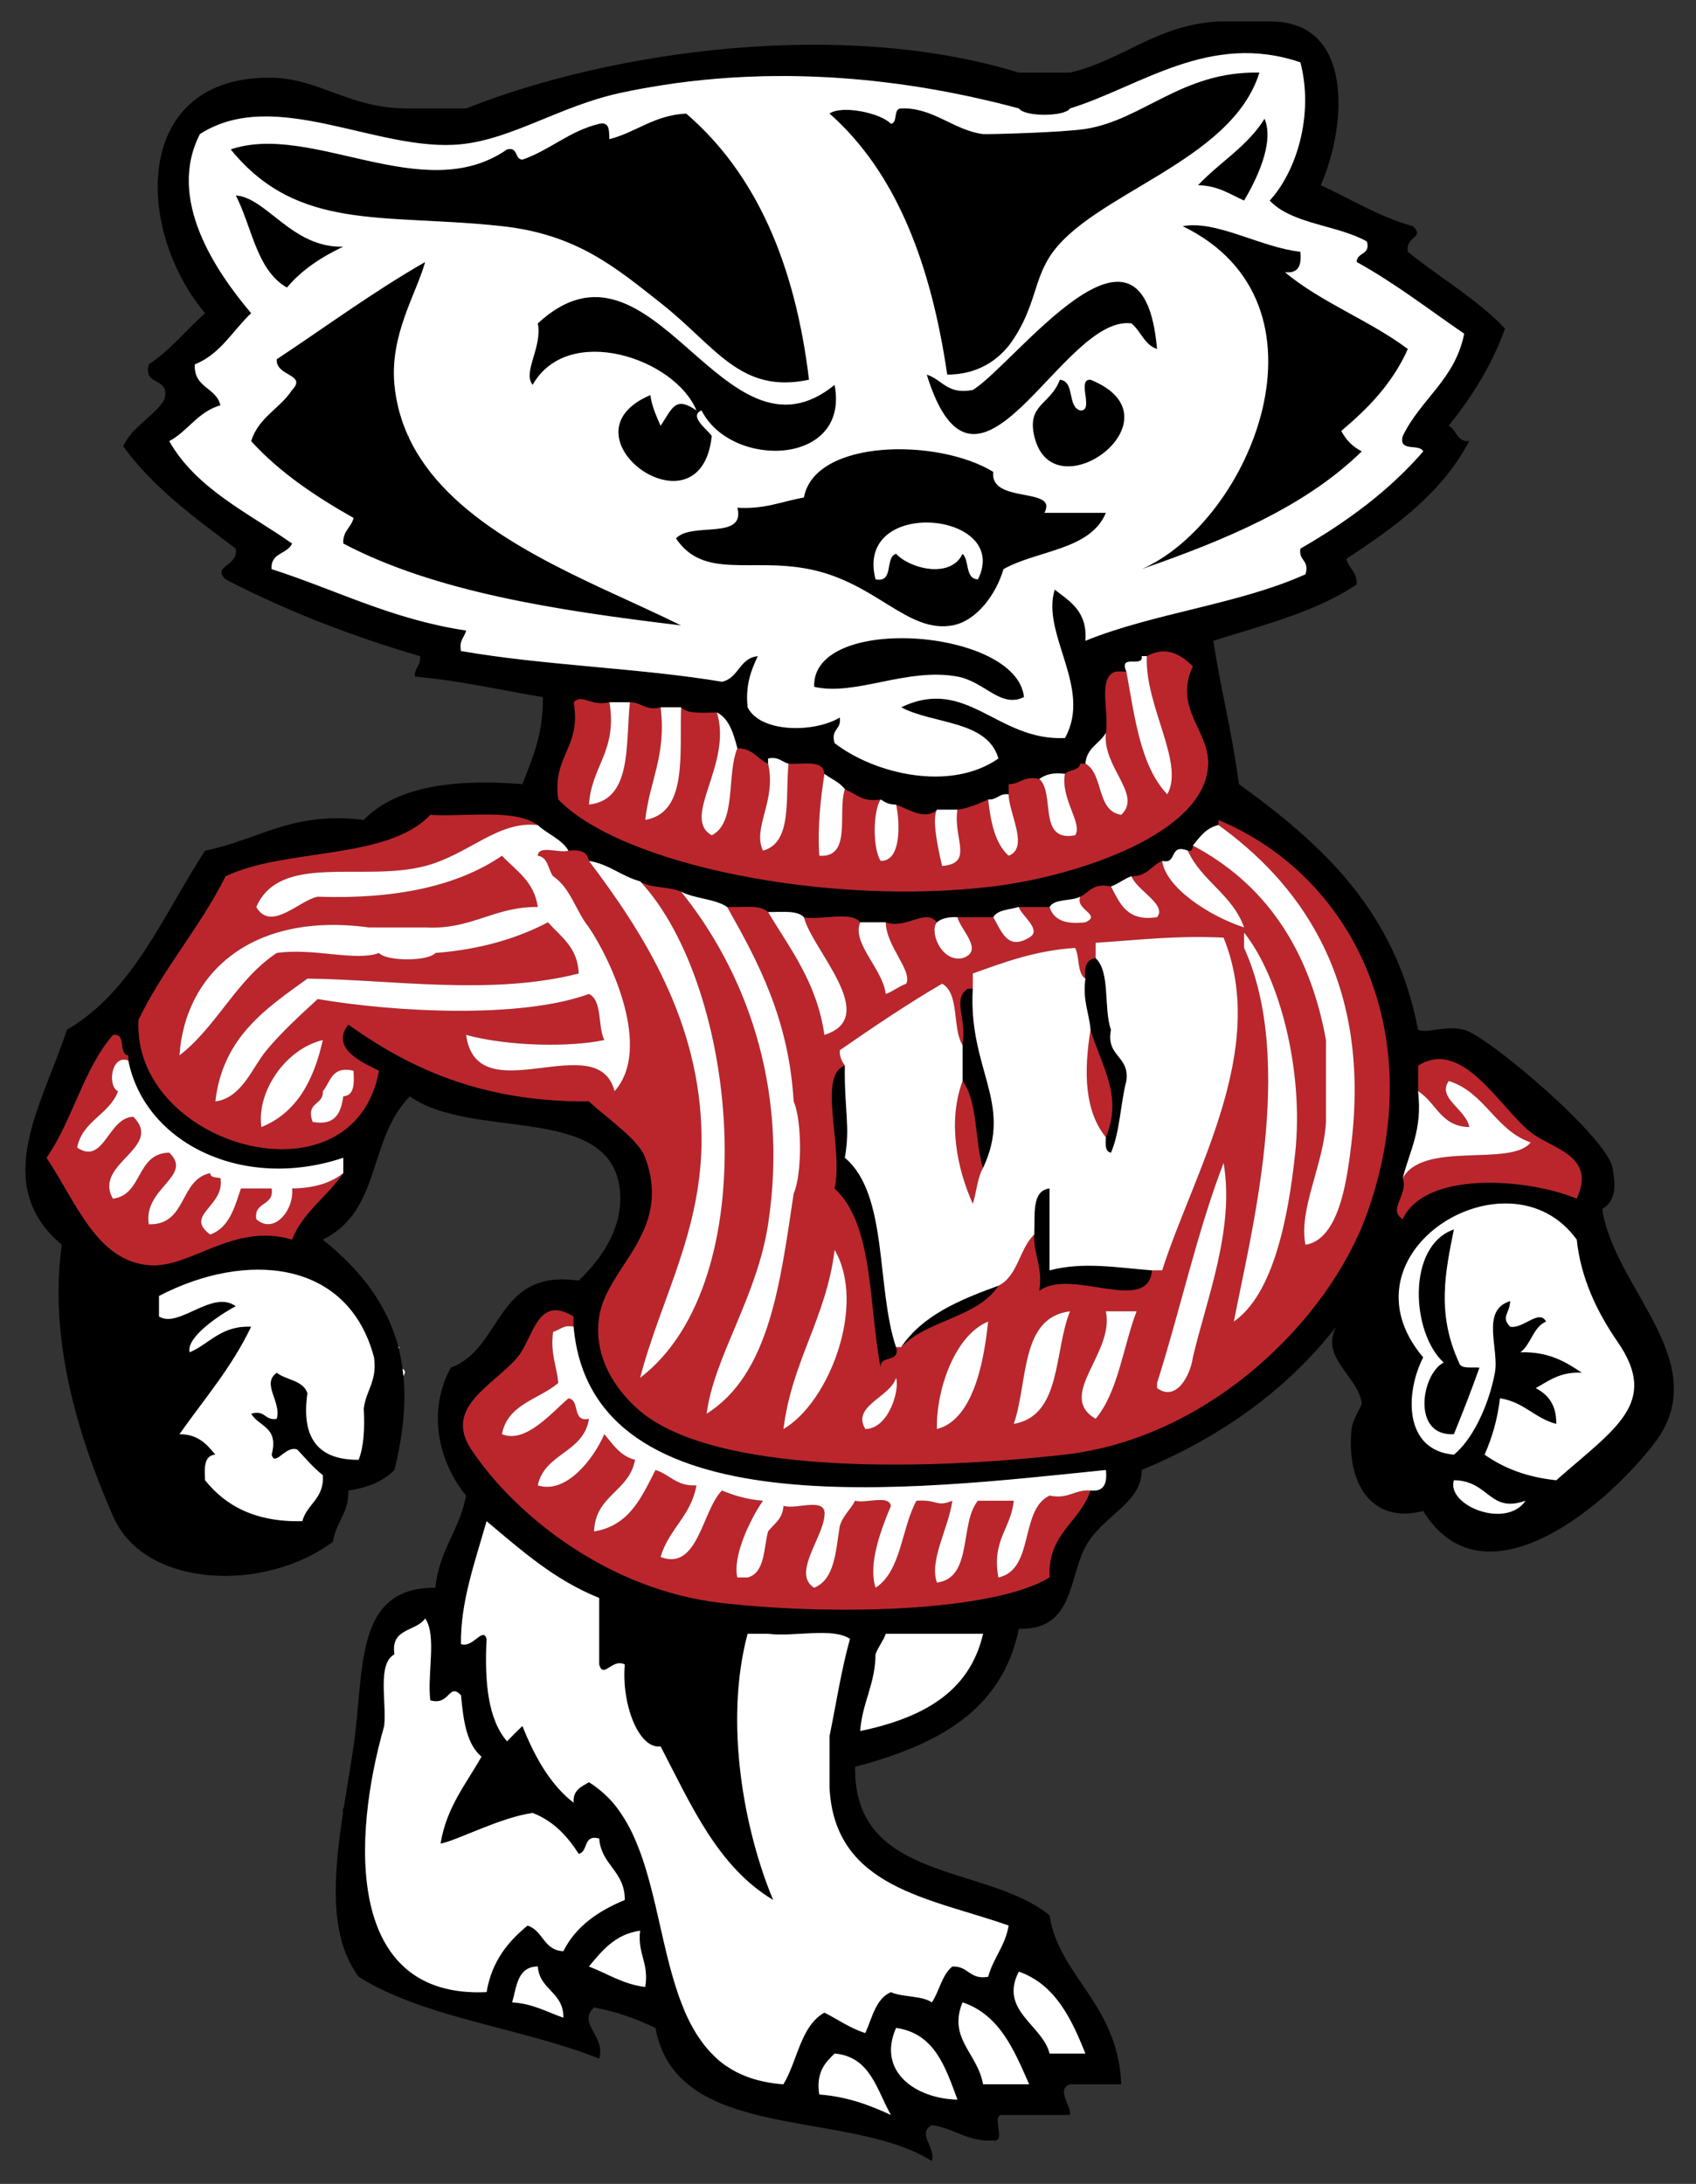 <?xml version="1.0" encoding="utf-8"?>
<!-- Generator: Adobe Illustrator 17.0.0, SVG Export Plug-In . SVG Version: 6.00 Build 0)  -->
<!DOCTYPE svg PUBLIC "-//W3C//DTD SVG 1.1//EN" "http://www.w3.org/Graphics/SVG/1.1/DTD/svg11.dtd">
<svg version="1.1" id="Layer_1" xmlns="http://www.w3.org/2000/svg" xmlns:xlink="http://www.w3.org/1999/xlink" x="0px" y="0px"
	 width="155.334px" height="200px" viewBox="0 0 155.334 200" style="enable-background:new 0 0 155.334 200;" xml:space="preserve"
	>
<rect x="0" y="0" width="155.334" height="200" fill="#333333" stroke="none"/>
<path id="color3" style="fill:#BB262C;" d="M99.879,136.496c-0.955,2.95-3.925,3.887-3.751,7.969
	c-4.86,3.002-18.917,3.59-29.999,2.344c-10.569-1.186-19.079-8.209-22.97-14.063c-2.584-3.89,2-5.836,4.219-8.438
	c1.487-1.742,1.781-5.822,5.156-3.749c0,0.313,0,0.624,0,0.938c-0.979-0.199-1.241,0.321-1.875,0.468
	c-0.277,1.996,0.337,3.101,0.469,4.688c-1.764,1.518-4.644,1.92-5.156,4.688c2.169,0.907,4.563-1.99,6.094-3.28
	c1.103,0.148,0.278,2.221,1.875,1.875c-0.472,3.121-4.063,3.124-4.687,6.093c2.571,0.844,5.104-2.387,6.093-4.688
	c0.797,0.923,1.438,2,2.813,2.345c-0.518,2.92-3.646,3.229-3.75,6.563c3.234-0.517,4.356-3.144,5.625-5.625
	c1.32,0.399,1.924,1.514,3.75,1.405c-0.484,2.799-2.551,4.014-3.282,6.563c3.45,1.317,3.786-4.265,5.625-6.094
	c1.1,0.463,2.303,0.822,3.75,0.938c-1.2,1.722-2.812,5.164-2.344,7.031c0.313,0,0.626,0,0.938,0
	c1.601-0.431,1.453-2.609,1.876-4.219c0.547-0.703,1.354-1.148,1.406-2.344c1.177,0.387,4.037-0.912,3.751,0.938
	c-0.172,2.038-2.978,5.301-0.938,6.563c1.894-0.763,1.976-3.336,2.343-5.626c0.275-0.975,0.986-1.514,1.407-2.343
	c0.97,0.279,3.079-0.58,3.28,0.469c-0.867,2.087-2.12,5.273-1.405,7.5c2.376-1.53,2.354-5.459,3.749-7.969
	c1.944-0.127,1.827,0.616,3.281,0c-0.324,2.449-2.153,5.496-1.405,7.5c3.315-0.435,2.044-5.456,3.751-7.5c1.093,0,2.188,0,3.28,0
	c-0.252,2.561-2.035,3.591-1.407,7.031c3.336-0.728,1.924-6.201,4.688-7.5C97.896,137.325,98.37,136.393,99.879,136.496z
	 M51.128,73.213c5.76,6.003,24.732,9.817,39.844,7.969c7.624-0.932,19.567-4.834,19.688-11.25c0.058-3.047-3.188-5.117-1.405-8.907
	c-1.012-1.036-2.432-1.942-4.22-0.938c-0.206,4.549,3.49,9.776,1.875,12.656c-2.448-2.553-2.977-7.022-3.75-11.25
	c-0.312,0-0.625,0-0.938,0c-1.754,0.433-0.611,3.764-0.938,5.625c-0.342,3.144,3.384,5.651,1.406,7.501
	c-2.313-0.343-1.582-3.73-3.281-4.687c-0.156,0-0.313,0-0.469,0c-0.123,0.659-1.028,0.534-1.406,0.937
	c-0.414,2.307,1.665,4.561,0.938,5.625c-3.472,0.66-1.8-3.825-3.281-5.156c-1.432-0.339-1.709,0.479-2.813,0.469
	c0,0.313,0,0.625,0,0.938c0.014,1.721,1.907,4.9,0,5.625c-1.23-1.112-1.643-3.043-1.874-5.156c-0.876,0.374-1.717,0.784-2.813,0.938
	c-0.416,2.644,1.552,4.907-1.405,5.157c-0.344-1.466-0.973-4.312-0.469-5.157c-1.089,1.033-2.661-0.093-3.75-0.469
	c0.24,0.821,0.729,5.223-1.407,5.157c-0.732-1.075-0.732-4.55,0-5.626c-1.682,0.276-2.268-0.545-3.28-0.938
	c-0.696,2.117,0.688,6.313-2.344,6.094c-0.175-2.831,0.132-5.18,0.469-7.5c-0.066-1.341-1.956-0.856-3.282-0.937
	c-0.314,3.123,0.378,7.253-2.344,7.968c-0.998-2.113,1.26-4.547,0.469-7.968c-0.99-0.417-1.386-1.428-2.813-1.407
	c-1.004,2.434-0.054,6.822-2.343,7.969c-2.859-1.607,1.92-6.494,0.469-11.251c-1.245-0.004-2.677,0.178-3.282-0.468
	c-0.134,4.397,0.589,9.651-3.281,10.313c0.37-3.536,1.952-5.86,1.406-10.313c-1.433,0.338-1.708-0.479-2.813-0.469
	c-0.4,3.976,0.197,8.947-3.75,9.376c0.221-3.529,2.617-4.884,1.875-9.376c-1.711,0.417-2.497-0.827-3.282,0
	C53.277,68.487,50.539,69.186,51.128,73.213z M23.471,111.652c-0.253-1.66,1.66-1.153,1.406-2.813c-0.937,0-1.875,0-2.812,0
	c-0.585,1.76-1.083,3.605-2.813,4.22c-2.446-1.798,1.385-2.582,0.938-5.157c-0.364-0.104-0.925-0.013-0.938-0.469
	c-2.85,0.589-2.099,4.776-5.625,4.688c-0.539-3.315,4.124-4.411,1.875-6.562c-3.066,0.058-2.394,3.854-5.156,4.219
	c-1.86-3.222,4.678-4.651,1.875-7.5c-2.331,0.025-2.681,4.488-5.156,2.813c0.499-2.471,2.937-3.001,3.75-5.157
	c-1-0.435-0.64-3.408,0.938-2.813c0-0.156,0-0.312,0-0.469c-0.966-0.127-0.112-2.076-1.406-1.875
	c-2.701,3.081-3.707,7.855-6.094,11.251c2.71,4.039,4.571,9.426,9.375,9.844c3.835,0.332,7.702-3.951,13.125-2.344
	c1.016-2.579,3.255-3.934,4.688-6.095c-1.129,0.901-2.679,1.384-4.688,1.406C26.962,110.787,25.113,113.109,23.471,111.652z
	 M125.193,111.184c-3.519,9.771-14.484,20.536-27.657,22.031c-12.397,1.407-30.414,1.786-37.97-3.281
	c-2.342-1.57-5.378-5.072-4.688-9.375c0.742-4.622,6.728-7.702,4.22-14.531c-0.632-1.72-3.446-3.554-5.157-5.157
	c-9.755,0.068-16.38-2.996-22.032-7.031c-1.736,2.226,1.461,3.523,2.813,4.219c-2.35,12.731-22.719,6.907-22.032-4.688
	c2.298-4.734,5.626-8.437,7.969-13.125c5.498-2.628,14.804-1.447,18.75-5.625c3.403,0.19,7.776-0.588,9.844,0.938
	c-3.688-0.411-6.295,2.695-10.313,3.75c-5.69,1.493-13.284-1.248-15.469,3.75c1.34,2.335,3.967-0.633,5.625-0.938
	c7.119,0.243,12.791-0.96,16.876-3.75c1.295,1.362,2.959,2.354,3.282,4.688c-4.091-0.028-6.024,2.102-10.313,1.875
	c-1.718,0-3.438,0-5.156,0C22.921,83.46,16.908,89.287,16.44,96.651c3.436-2.658,5.23-6.957,8.906-9.376
	c3.415-0.493,7.175,0.802,9.375,0c0.657,0.777,4.5,0.777,5.157,0c4.057-0.317,7.441-1.308,10.313-2.812
	c1.17,1.33,2.721,2.279,2.813,4.688c-8.012,2.06-17.36,0.539-24.844,0.469c-3.813,2.75-7.76,5.365-8.438,11.25
	c2.444-0.319,3.393-3.134,4.688-4.688c1.416-1.698,3.069-3.198,4.688-4.688c7.018,1.193,18.542,1.83,24.845-0.469
	c1.257,0.618,0.779,2.972,1.406,4.219c-3.175,0.668-8.73,0.591-12.656-0.469c0.983,7.281,12.057-0.838,13.594,5.156
	c3.479-3.891-0.315-11.998-2.344-15c-1.189-1.467-1.684-3.628-3.282-4.687c-0.471-0.623-0.443-1.745-1.405-1.875
	c0.058-1.035,1.988-0.199,2.812-0.469c1.068-0.13,1.762,0.113,1.875,0.938c4.829,6.399,10.231,14.646,10.312,25.313
	c0.066,8.547-3.768,14.872-5.625,22.031c11.596-8.873,8.982-35.864,0-45.47c0.923,0.641,2.678,0.449,3.75,0.938
	c5.669,7.026,9.941,17.574,7.969,30.469c-1.025,6.695-4.977,12.189-5.626,17.345c5.761-3.616,6.746-12.005,7.969-20.156
	c0.779-1.732,0.779-6.706,0-8.438c-0.446-7.523-3.215-12.722-6.094-17.813c1.351,0.055,3.069-0.256,3.751,0.469
	c2.048,3.42,4.472,6.465,5.157,11.25c5.182-1.618-1.118-7.768-1.876-10.782c1.578,0.297,4.354-0.604,5.157,0.469
	c-0.803,1.911,2.032,4.207,2.344,6.563c0.693-0.244,1.182-0.694,1.875-0.938c0.581-1.224-1.857-3.44-1.875-5.624
	c1.939,0.658,3.62-1.337,4.688,0c-0.723,0.752,0.347,3.692,2.343,3.281c2.03-0.663-0.194-2.575-0.469-3.75c1.095,0,2.188,0,3.281,0
	c0.756,1.292,1.299,3.076,3.282,1.875c1.271-0.706-0.747-2.021-0.938-2.812c0.938,0,1.875,0,2.812,0
	c0.356,1.208,1.497,1.628,3.282,1.406c1.549-0.703-0.975-1.146-0.469-2.344c0.833-0.416,1.191-1.31,2.813-0.938
	c0.814,1.529,1.443,3.244,4.219,2.812c0.954-1.138-1.882-2.473-2.344-3.75c1.428,0.021,1.822-0.99,2.813-1.406
	c0.312,2.422,4.27,5.047,7.501,6.093c-1.055-3.007-3.888-4.238-5.156-7.031c0.397,0.086,0.441-0.183,0.469-0.468
	c6.536,3.463,10.651,9.348,12.188,17.813c0,2.501,0,5,0,7.5c-0.209,3.915-2.535,8.009-1.876,11.251
	c3.09-0.485,3.819-5.953,4.218-9.376c1.807-15.444-5.223-24.038-12.187-29.063c0-0.157,0-0.313,0-0.469
	C124.091,80.3,131.045,94.923,125.193,111.184z M29.565,95.245c-3.448,0.827-6.087,4.772-5.624,7.969
	C27.169,101.912,28.741,98.952,29.565,95.245z M29.565,99.933c0.08,1.33-1.585,0.915-0.937,2.813
	c2.097,0.378,2.603-0.834,2.812-2.343c1.025-0.07,1.007-1.181,0.938-2.344C30.342,97.585,30.289,99.093,29.565,99.933z
	 M76.442,114.465c-0.773,6.258-3.911,10.152-4.688,16.405C75.921,128.458,79.39,119.511,76.442,114.465z M82.067,126.183
	c-0.551,1.795-4.1,2.56-2.813,4.687C81.431,130.846,82.435,127.197,82.067,126.183z M90.504,121.026
	c-3.238,1.345-4.817,6.677-4.688,9.844C89.428,129.948,90.21,123.706,90.504,121.026z M98.004,120.089
	c-4.599,0.559-3.828,6.485-5.156,10.313C97.252,129.651,96.512,123.754,98.004,120.089z M104.098,120.089c-0.938,0-1.875,0-2.813,0
	c0.814,3.849-4.586,7.7-0.938,9.845C102.413,127.467,102.852,123.374,104.098,120.089z M105.504,116.339c0.313,0,0.626,0,0.938,0
	c2.884-9.005,9.782-20.187,5.625-30.469c-4.284-0.222-7.9,0.225-11.72,0.469c0,0.469,0,0.937,0,1.406
	c-0.823,0.113-1.067,0.806-0.937,1.875c-0.775-0.473-0.51-1.991-0.938-2.813c-3.662,0.244-6.496,1.316-9.375,2.344
	c0,0.469,0,0.937,0,1.406c-0.156,0-0.313,0-0.469,0c-1.427,0.98-0.066,2.658-0.47,5.156c-0.96-1.54-0.251-4.749-1.874-5.626
	c-3.258,1.9-6.324,3.99-9.375,6.094c-0.021,0.645,0.221,1.029,0.469,1.406c-2.536,0.908-0.098,7.511-0.938,11.25
	c3.595,3.28,3.111,10.638,4.218,16.407c-0.138-1.232,1.82-0.369,1.407-1.876c0.155,0,0.313,0,0.468,0
	c2.344-2.499,6.999-2.688,8.906-5.624c1.789-0.868,1.921-3.393,3.282-4.688c-0.059,1.933,0.815,2.935,0.469,5.156
	C98.063,116.025,105.144,120.464,105.504,116.339z M112.067,106.496c-2.431,6.318-3.98,13.52-6.094,20.155c0,0.157,0,0.313,0,0.47
	c1.737,1.279,3.045-1.113,3.282-2.813C110.499,118.986,113.109,112.54,112.067,106.496z M113.943,85.401c0,0.468,0,0.938,0,1.406
	c4.769,10.451,0.551,26.443-0.938,34.219c3.616-2.499,4.99-9.467,5.625-15.468C119.422,98.061,117.21,89.501,113.943,85.401z
	 M140.193,103.683c-2.846-2.264-6.243-8.667-10.313-6.094c0,0.781,0,1.563,0,2.344c1.651,1.004,2.068,3.243,4.688,3.281
	c-0.295-1.642-2.986-2.649-1.876-4.219c3.33,1.045,4.249,4.501,7.501,5.625c-1.778,2.281-9.861-0.183-11.719,3.281
	c0.541,1.523-1.434,2.883,0,3.751c2.065-4.469,11.464-3.735,15.938-1.875C146.259,105.787,142.122,105.218,140.193,103.683z
	 M101.286,104.151c1.588-3.75-0.366-6.457-1.406-9.844C99.247,98.213,99.342,101.747,101.286,104.151z M89.098,110.246
	c0.339-1.066,0.417-2.395,0.938-3.282c-0.773-2.508-0.456-6.107-1.876-7.969C86.796,102.698,87.62,106.939,89.098,110.246z"/>
<path id="color2" d="M115.817,10.869c0.956,2.219-0.818,5.733-1.874,7.5c-1.296-0.58-2.382-1.369-4.22-1.406
	C111.688,14.864,114.275,13.389,115.817,10.869z M49.254,29.619c0.439,2.179-1.425,4.486-0.47,5.625
	c3.238-5.712,13.024-2.442,15.001,2.343c-1.949-1.357-2.202-0.211-3.282,1.406c-0.374-0.876-0.783-1.717-0.938-2.812
	c-8.677,3.68,4.613,13.326,5.625,3.75c-0.308-0.527-2.173-1.817-0.938-2.344c2.712,5.392,13.617,5.116,12.188-2.343
	C66.211,43.594,59.843,19.817,49.254,29.619z M86.753,34.307c3.311-0.004,5.147-1.828,6.095-3.281c1.962-3.012,1.856-5.267,3.28-7.5
	c3.685-5.776,16.665-8.598,19.22-16.875c-7.062-0.172-10.672,4.344-15.938,5.157c-2.162,0.333-9.063,0.507-9.375,0.469
	c-2.664-0.331-4.617-2.477-7.501-2.344c-0.774,0.007-0.261,1.3-0.938,1.406c-0.905-0.987-4.482-1.744-5.625-0.938
	C82.116,15.82,85.272,24.225,86.753,34.307z M45.972,20.713c6.886,0.752,10.434,3.81,14.531,7.031
	c5.061,3.979,7.289,8.379,13.594,7.032c-1.269-10.607-4.859-18.892-11.25-24.376c-2.97,0.155-4.548,1.703-7.032,2.344
	c-0.045-0.736,0.063-1.625-0.938-1.406c-2.766,0.671-4.478,2.397-7.031,3.281c-0.739-0.042-0.367-1.195-1.406-0.938
	c-7.617,5.307-17.892-2.517-25.313,0C27.301,21.278,35.154,19.529,45.972,20.713z M105.973,31.962
	c-1.275-14.801-13.073,1.431-16.875,3.75c-2.334,0.458-2.792-0.957-4.22-1.406c4.615,14.878,12.373-5.531,18.751-4.688
	C104.491,30.321,104.798,31.575,105.973,31.962z M99.879,34.775c-1.327-0.077,0.39,2.889-0.938,2.812
	c-1.229-0.333-0.449-2.676-1.875-2.812c-0.847,2.299-3.019,2.219-2.344,5.156C96.402,47.216,108.562,38.271,99.879,34.775z
	 M74.567,62.9c3.792,0.877,8.47-1.794,13.124-0.938c2.521,0.464,3.938,2.931,6.095,1.875C93.134,57.539,74.312,56.166,74.567,62.9z
	 M108.317,20.713c14.512,7.052,6.256,26.984-3.75,31.407c7.649-2.663,14.943-5.683,20.157-10.782
	c-0.826-0.424-1.452-1.048-1.875-1.875c2.459-2.071,4.7-4.361,6.093-7.5c-3.476-2.618-7.931-4.256-11.249-7.031
	c1.234,0.141,1.538-0.649,1.405-1.875C115.438,22.649,111.406,20.13,108.317,20.713z M88.16,95.714c0,1.094,0,2.188,0,3.281
	c1.42,1.862,1.103,5.461,1.876,7.969c2.813-5.956-1.36-8.996-0.938-16.406c-0.156,0-0.313,0-0.469,0
	C87.203,91.538,88.563,93.215,88.16,95.714z M96.128,116.339c0-2.5,0-5,0-7.5c-1.676,0.197-1.317,2.432-1.405,4.22
	c-0.059,1.933,0.815,2.935,0.469,5.156c2.871-2.189,9.952,2.249,10.313-1.876C102.248,116.084,99.227,115.529,96.128,116.339z
	 M133.629,124.778c-2.081-4.501-1.237-8.36-0.468-12.189c-4.358,1.506-3.906,9.486-0.938,12.189
	c-2.059,1.05-2.948,6.799,0.938,6.561c0.817-1.995,1.605-4.02,2.343-6.093C134.804,125.166,133.776,125.413,133.629,124.778z
	 M151.443,132.277c-4.886,6.27-15.726,14.824-21.095,6.095c-4.655,1.225-7.06-2.424-6.563-7.502
	c0.082-0.825,0.961-2.168,0.939-2.343c-0.332-2.528-3.852-4.162-2.344-7.031c-4.523,5.79-10.528,10.098-17.813,13.125
	c0.042,3.05-3.595,4.146-5.156,7.031c-1.519,2.804-1.077,7.696-6.094,7.5c-1.552,7.668-7.725,10.713-15,12.657
	c-0.143,10.61,12.051,8.886,17.812,13.594c0.837,5.588,6.27,8.083,6.563,15.47c-1.562,0-3.125,0-4.688,0
	c-1.319,0.473,0.129,1.99,0,2.812c-1.719,0-3.438,0-5.156,0c-0.313,0-0.624,0-0.938,0c-1.305-0.211,0.368,2.556-0.938,2.344
	c-2.455,0.112-3.546-1.141-5.623-1.405c-1.419,0.709,0.388,2.057,0,3.28c-7.67-4.832-23.404-1.599-25.314-12.188
	c-1.703-0.798-3.506-1.493-5.625-1.875c-1.58,1.459,1.102,2.622,0.468,4.688c-7.022-2.82-15.991-3.697-22.031-7.499
	c-0.21-0.278-0.395-0.572-0.569-0.872c-0.051-0.089-0.098-0.18-0.146-0.27c-0.123-0.23-0.236-0.466-0.34-0.708
	c-0.039-0.091-0.081-0.179-0.118-0.271c-0.127-0.321-0.244-0.65-0.343-0.992c-0.016-0.053-0.026-0.11-0.042-0.165
	c-0.081-0.294-0.151-0.593-0.212-0.899c-0.024-0.117-0.044-0.236-0.065-0.357c-0.046-0.267-0.085-0.535-0.119-0.808
	c-0.013-0.111-0.029-0.22-0.041-0.334c-0.037-0.366-0.064-0.738-0.081-1.117c-0.005-0.111-0.005-0.225-0.009-0.335
	c-0.008-0.284-0.012-0.571-0.011-0.86c0.001-0.153,0.002-0.308,0.006-0.463c0.006-0.271,0.017-0.542,0.03-0.816
	c0.007-0.143,0.011-0.282,0.019-0.426c0.024-0.382,0.052-0.766,0.087-1.152c0.017-0.186,0.037-0.373,0.055-0.56
	c0.024-0.229,0.047-0.459,0.074-0.69c0.024-0.213,0.049-0.427,0.076-0.641c0.024-0.193,0.05-0.389,0.077-0.583
	c0.076-0.57,0.157-1.141,0.244-1.714c0,0,0,0,0-0.002c-0.013-0.051-0.019-0.103-0.02-0.156c-0.001-0.091,0-0.184,0.041-0.278
	c0.02-0.004,0.028,0.002,0.045-0.001c0.153-0.986,0.316-1.975,0.475-2.954c0.146-0.899,0.29-1.793,0.418-2.671
	c1.03-7.036-0.002-14.584,7.5-14.531c0.325-3.426,2.22-5.279,2.813-8.438c-2.464-2.982-3.625-7.642-1.407-11.719
	c4.799-1.765,4.045-9.08,11.72-7.969c2.275-2.188,4.16-5.072,3.75-8.438c-0.95-7.806-13.528-4.383-19.219-8.437
	c-3.883,3.976-2.564,10.471-7.97,13.125c0.404,0.321,0.792,0.65,1.168,0.983c0.12,0.108,0.233,0.219,0.351,0.327
	c0.249,0.23,0.497,0.46,0.733,0.695c0.134,0.133,0.262,0.272,0.392,0.408c0.207,0.218,0.411,0.437,0.606,0.659
	c0.131,0.148,0.256,0.3,0.38,0.452c0.182,0.219,0.358,0.441,0.527,0.667c0.12,0.158,0.236,0.318,0.349,0.48
	c0.162,0.229,0.315,0.463,0.464,0.698c0.104,0.166,0.208,0.33,0.307,0.498c0.146,0.249,0.279,0.505,0.411,0.76
	c0.084,0.164,0.172,0.327,0.25,0.495c0.136,0.287,0.257,0.585,0.375,0.883c0.058,0.145,0.123,0.286,0.176,0.434
	c0.164,0.451,0.311,0.912,0.436,1.388c0.011,0.041,0.017,0.085,0.027,0.125c0.001,0.001,0.001,0.003,0.001,0.004
	c0.077,0.305,0.142,0.619,0.202,0.934c0.057,0.305,0.105,0.615,0.147,0.931c0,0.002,0.001,0.004,0.001,0.006
	c0.013,0.099,0.027,0.195,0.039,0.295c0.016,0.121,0.035,0.241,0.047,0.366c0.06,0.61,0.088,1.243,0.088,1.894
	c0,0.072-0.006,0.147-0.006,0.221c-0.005,0.54-0.034,1.098-0.082,1.667c-0.015,0.179-0.034,0.36-0.053,0.542
	c-0.053,0.497-0.124,1.008-0.209,1.529c-0.031,0.194-0.059,0.385-0.096,0.583c-0.129,0.702-0.279,1.422-0.469,2.169
	c-1.011,1.02-2.431,1.631-4.219,1.875c0.057,2.089-1.156,2.907-1.406,4.688c-6.214,4.658-17.255,4.328-20.156-2.344
	c-2.741-6.302-5.984-15.519-4.688-24.844c-6.627-5.583-1.68-12.997,0.468-19.688c6.119-3.569,8.828-10.547,12.657-16.407
	c4.834-0.947,7.926-3.637,14.531-2.812c2.93-3.008,8.082-3.794,14.531-3.282c0.926-2.355,1.932-4.631,1.875-7.969
	c-3.897-0.634-7.547-1.515-11.719-1.875c-0.06-0.841,0.574-0.988,0.468-1.875c-6.416-1.866-12.354-4.209-17.813-7.032
	c-1.279-1.271,1.212-1.166,0.937-2.813c-3.747-2.816-7.553-5.572-10.312-9.375c0.842-1.815,2.694-2.617,3.75-4.219
	c0.671-2.233-1.961-1.165-1.407-3.281c1.982-1.301,3.42-3.143,5.157-4.687c-6.508-7.765-6.616-21.762,6.093-21.563
	c4.47,0.069,7.145,2.882,12.657,2.813c1.719,0,3.438,0,5.156,0c13.591-5.39,34.578-8.211,50.626-3.282c1.563,0,3.126,0,4.688,0
	c4.926-1.167,7.842-4.346,13.594-4.687c1.563,0,3.125,0,4.688,0c7.805-0.068,7.049,9.614,4.688,15
	c2.789,1.273,5.259,2.866,8.437,3.75c1.146,1.105-0.699,0.871-0.47,2.343c2.935,2.378,6.314,4.311,8.907,7.031
	c-1.242,3.446-3.078,6.298-5.157,8.906c0.737,0.357,0.701,1.487,1.876,1.407c-2.539,4.804-6.82,7.867-11.25,10.781
	c0.2,0.893,1.01,1.178,0.938,2.344c-3.63,2.465-8.481,3.707-13.126,5.157c0.73,4.737,1.608,7.742,2.345,13.125
	c7.522,5.445,14.353,11.586,16.406,22.5c0.932,0.365,2.408-0.436,4.218,0c2.113,0.509,13.151,9.869,13.595,12.656
	c0.172,1.081,0.545,2.874-0.938,3.751C147.776,118.007,157.236,124.843,151.443,132.277z M36.018,124.572
	c0.087-0.355,0.267-0.762,0.498-1.083C36.282,123.813,36.103,124.214,36.018,124.572z M66.129,62.432
	c1.54-0.334,1.578-2.172,3.281-2.344c-0.605,1.271-1.147,2.603-0.938,4.688c1.194,2.359,6.104,2.334,8.438,0.938
	c0.192,1.128-0.856,1.019-0.468,2.343c3.62,2.791,10.547,4.499,14.999,1.406c-1.012-3.518-5.946-3.116-8.906-4.688
	c6.041-2.899,8.748,3.092,15.001,2.813c2.543-4.568-2.205-9.52-0.938-13.594c1.406,1.095,3.011,1.99,2.813,4.688
	c6.215-2.535,14.138-3.362,20.156-6.094c0.387-1.325-0.66-1.214-0.469-2.344c4.263-2.457,8.135-5.303,11.25-8.906
	c-0.346-0.747-2.293,0.106-1.874-1.406c1.623-3.377,4.809-5.191,5.624-9.375c-3.247-2.222-6.32-4.617-9.843-6.563
	c0.006-0.932,1.278-0.596,0.938-1.875c-2.695-1.522-6.863-1.573-8.906-3.75c2.427-2.636,4.069-7.809,2.812-12.657
	c-8.329-2.844-14.693,2.243-21.094,4.219c-0.505,0.776-4.183,0.776-4.688,0c-0.733-0.198-1.466-0.385-2.201-0.564
	c-0.26-0.063-0.519-0.12-0.777-0.18c-0.475-0.111-0.949-0.223-1.426-0.326c-0.319-0.069-0.64-0.132-0.96-0.197
	c-0.415-0.086-0.829-0.171-1.244-0.251c-0.354-0.067-0.704-0.128-1.058-0.19c-0.381-0.067-0.762-0.136-1.143-0.197
	c-0.38-0.063-0.761-0.119-1.14-0.176c-0.353-0.052-0.704-0.104-1.056-0.152c-0.401-0.055-0.803-0.104-1.205-0.153
	c-0.328-0.04-0.658-0.079-0.986-0.115c-0.421-0.046-0.844-0.088-1.265-0.127c-0.304-0.028-0.608-0.055-0.911-0.079
	c-0.446-0.037-0.89-0.069-1.334-0.098c-0.275-0.018-0.55-0.033-0.825-0.048c-0.47-0.025-0.94-0.048-1.411-0.065
	c-0.24-0.009-0.48-0.014-0.72-0.021c-0.502-0.014-1.004-0.024-1.506-0.028c-0.19-0.002-0.38,0.001-0.57,0.001
	c-0.55,0-1.098,0.003-1.646,0.016c-0.104,0.002-0.208,0.007-0.312,0.011c-3.445,0.093-6.864,0.427-10.233,1.02
	c-0.005,0.001-0.01,0.002-0.016,0.003c-0.002,0-0.005,0.001-0.008,0.001c-0.177,0.031-0.354,0.06-0.53,0.093
	c-0.002,0-0.005,0.001-0.008,0.001h-0.001c0,0,0,0,0,0c-0.693,0.128-1.384,0.265-2.072,0.415c-5.454,1.19-9.834,4.214-14.532,4.688
	c-7.635,0.77-17.012-5.344-23.907-0.938c-3.069,5.959,1.432,12.55,4.688,16.407c-1.689,1.592-2.807,3.755-5.157,4.687
	c-0.126,2.157,1.966,2.096,2.344,3.75c-2.07,0.587-2.958,2.354-4.688,3.282c2.498,4.376,7.208,6.541,11.25,9.375
	c-0.417,0.989-1.997,0.814-1.875,2.344c5.913,1.899,11.019,4.607,17.813,5.625c-0.147,0.633-0.667,0.895-0.469,1.875
	C49.803,60.945,58.493,61.162,66.129,62.432z M51.128,73.213c5.76,6.003,24.732,9.817,39.844,7.969
	c7.624-0.932,19.567-4.834,19.688-11.25c0.058-3.047-3.188-5.117-1.405-8.907c-1.012-1.036-2.432-1.942-4.22-0.938
	c-0.156,0-0.313,0-0.469,0c0.187,1.124-2.135-0.26-1.406,1.406c-0.312,0-0.625,0-0.938,0c-1.754,0.433-0.611,3.764-0.938,5.625
	c-0.571,0.992-1.764,1.362-1.875,2.813c-0.156,0-0.313,0-0.469,0c-0.123,0.659-1.028,0.534-1.406,0.937
	c-1.087-0.15-1.799,0.075-2.344,0.469c-1.432-0.339-1.709,0.479-2.813,0.469c0,0.313,0,0.625,0,0.938
	c-0.886-0.105-1.033,0.528-1.874,0.469c-0.876,0.374-1.717,0.784-2.813,0.938c-0.624,0-1.249,0-1.874,0
	c-1.089,1.033-2.661-0.093-3.75-0.469c-0.646,0.021-1.029-0.22-1.407-0.469c-1.682,0.276-2.268-0.545-3.28-0.938
	c-0.461-0.634-1.251-0.937-1.875-1.406c-0.066-1.341-1.956-0.856-3.282-0.937c-0.634-0.147-0.896-0.668-1.875-0.469
	c0,0.156,0,0.313,0,0.469c-0.99-0.417-1.386-1.428-2.813-1.407c-0.359-1.359-0.741-2.696-1.874-3.281
	c-1.245-0.004-2.677,0.178-3.282-0.468c-0.625,0-1.25,0-1.875,0c-1.433,0.338-1.708-0.479-2.813-0.469c-0.625,0-1.25,0-1.875,0
	c-1.711,0.417-2.497-0.827-3.282,0C53.277,68.487,50.539,69.186,51.128,73.213z M14.565,118.684c0,0.625,0,1.25,0,1.875
	c1.789,1.147,4.867-2.501,7.031-0.938c-1.635,0.875-4.58,2.903-4.219,4.219c1.855-0.801,2.858-2.455,5.625-2.344
	c-1.758,3.712-4.303,6.635-6.563,9.843c1.713,0.006,2.511,0.927,3.281,1.876c-1.024,0.069-1.007,1.181-0.937,2.343
	c1.878,2.342,4.595,3.844,8.906,3.751c0.421-1.609,2.026-2.037,1.875-4.22c-0.879-0.683-1.581-1.543-2.343-2.343
	c-1.094-0.4-2.02,1.64-2.344,0.469c0.688-2.563-1.195-2.555-1.875-3.75c1.325-0.387,1.214,0.661,2.343,0.469
	c0.45-1.58-1.436-3.203,0-4.219c0.883,0.68,2.436,0.69,2.813,1.874c-0.602,4.195,1.061,6.127,4.688,6.095
	c0.486-1.233,0.561-2.876,0.469-4.686c0.199-1.678,1.249-2.503,0.938-4.69C31.876,115.302,22.482,114.558,14.565,118.684z
	 M31.44,106.027c-9.136,3.075-18.178-1.308-19.688-8.907c0-0.156,0-0.312,0-0.469c-0.966-0.127-0.112-2.076-1.406-1.875
	c-2.701,3.081-3.707,7.855-6.094,11.251c2.71,4.039,4.571,9.426,9.375,9.844c3.835,0.332,7.702-3.951,13.125-2.344
	c1.016-2.579,3.255-3.934,4.688-6.095C31.44,106.964,31.44,106.496,31.44,106.027z M51.597,184.778
	c0.027-2.371-2.177-2.511-2.343-4.688c-1.862,0.014-1.926,1.824-2.344,3.281C48.818,183.494,50.09,184.254,51.597,184.778z
	 M57.222,173.997c0.015-2.672-2.153-3.16-2.344-5.626c-1.504-0.41-0.971,1.217-1.875,1.406c-1.039-1.617-2.303-3.008-4.219-3.749
	c-3.015,0.429-6.863,2.503-8.437,2.813c0.546-3.359,2.347-5.466,3.75-7.969c-1.364-1.137-1.671-3.329-1.875-5.626
	c-1.145-1.188-0.999,0.988-2.812,0.47c-0.305-2.352,0.614-5.927-0.469-7.5c-0.814,1.215-3.201,0.86-2.813,3.28
	c-1.601,0.898-0.706,4.296-0.938,6.564c-2.931,10.253-3.58,24.977,9.375,24.374c0.469-2.812,1.95-4.612,3.75-6.093
	c1.432,0.442,1.469,2.28,3.281,2.343C52.747,176.398,54.791,175.003,57.222,173.997z M58.628,176.81
	c-2.319,0.337-3.476,1.837-4.688,3.281c1.703,0.641,3.075,1.612,5.157,1.874C59.46,179.729,58.364,178.949,58.628,176.81z
	 M81.597,193.685c-1.309-2.283-1.859-5.328-5.155-5.625c-0.873,0.848-1.718,1.721-1.407,3.75
	C77.648,192.01,79.671,192.799,81.597,193.685z M87.691,192.278c-1.105-2.956-2.066-6.057-5.624-6.563
	C80.294,189.772,83.946,192.205,87.691,192.278z M94.254,190.873c-1.381-3.151-2.706-6.357-6.095-7.501
	c-1.367,3.311,1.4,4.684,1.876,7.501C91.441,190.873,92.848,190.873,94.254,190.873z M96.128,188.06c1.095,0,2.188,0,3.282,0
	c-1.304-3.229-2.754-6.309-6.094-7.5C91.46,184.106,95.509,185.462,96.128,188.06z M75.972,163.685c0-1.563,0-3.126,0-4.688
	c0.612-2.982,1.085-6.102,1.876-8.906c-1.573-1.083-5.148-0.164-7.5-0.469c-0.625,0-1.25,0-1.876,0
	c-2.189,8.192-0.278,18.124,2.344,24.376c-5.088-3.038-7.529-8.722-10.313-14.063c-2.006,0.278-3.601-3.892-3.281-7.499
	c-1.164-0.61-1.945,1.374-2.344,0c0-2.03,0-4.065,0-6.095c-4.123-1.657-7.166-4.396-10.313-7.031
	c-1.098,3.846-2.401,7.458-2.344,11.25c1.094,0.4,2.02-1.639,2.344-0.469c-0.196,3.948,0.133,7.367,1.875,9.375
	c0.458-0.48,0.927-0.948,1.406-1.405c1.117,2.79,2.5,5.312,4.688,7.031c-0.079-1.173,0.72-1.468,1.407-1.877
	c0.403,0.243,0.769,0.521,1.119,0.816c0.084,0.07,0.168,0.142,0.248,0.216c0.333,0.303,0.651,0.621,0.939,0.969
	c0.019,0.024,0.036,0.05,0.054,0.072c0.274,0.336,0.524,0.694,0.762,1.067c0.058,0.091,0.116,0.181,0.173,0.274
	c0.239,0.398,0.465,0.809,0.671,1.238c0.021,0.045,0.04,0.092,0.06,0.136c0.19,0.407,0.367,0.827,0.532,1.259
	c0.038,0.097,0.076,0.194,0.112,0.293c0.174,0.471,0.339,0.951,0.491,1.443c0.016,0.051,0.03,0.104,0.046,0.154
	c0.143,0.473,0.279,0.954,0.407,1.44c0.021,0.078,0.042,0.157,0.063,0.236c0.139,0.536,0.273,1.078,0.402,1.625
	c0.004,0.005,0.008,0.007,0.013,0.012c-0.001,0.008-0.004,0.012-0.005,0.02c0.242,1.027,0.473,2.067,0.71,3.099
	c0.04,0.17,0.08,0.339,0.12,0.51c0.059,0.252,0.118,0.503,0.178,0.753c0.098,0.402,0.199,0.803,0.303,1.198
	c0.041,0.155,0.085,0.308,0.127,0.461c0.074,0.271,0.149,0.539,0.229,0.806c0.049,0.164,0.1,0.327,0.15,0.491
	c0.081,0.256,0.164,0.511,0.25,0.762c0.052,0.154,0.105,0.308,0.16,0.46c0.102,0.278,0.209,0.552,0.319,0.822
	c0.046,0.112,0.089,0.229,0.137,0.342c0.16,0.371,0.329,0.731,0.509,1.082c0.044,0.088,0.096,0.169,0.142,0.255
	c0.142,0.264,0.29,0.521,0.446,0.771c0.073,0.114,0.15,0.226,0.226,0.338c0.145,0.213,0.296,0.422,0.452,0.623
	c0.085,0.109,0.171,0.217,0.261,0.322c0.174,0.206,0.36,0.402,0.551,0.592c0.08,0.081,0.156,0.165,0.239,0.242
	c0.278,0.259,0.572,0.502,0.886,0.725c0.047,0.033,0.101,0.061,0.148,0.093c0.272,0.185,0.557,0.356,0.857,0.514
	c0.116,0.061,0.24,0.113,0.36,0.169c0.25,0.118,0.51,0.227,0.78,0.324c0.141,0.05,0.283,0.098,0.429,0.143
	c0.286,0.089,0.586,0.162,0.893,0.229c0.14,0.03,0.275,0.064,0.419,0.091c0.459,0.079,0.935,0.141,1.442,0.173
	c1.298-2.14,1.556-5.32,3.751-6.563c1.253,0.621,2.328,1.421,3.75,1.874c0.635-1.396,0.933-3.13,2.343-3.751
	c1.073,0.49,2.828,0.299,3.752,0.938c0.692-1.025,0.913-2.522,1.873-3.281c1.484-0.077,1.567,1.246,3.282,0.939
	c0.466-1.723,1.563-2.814,1.874-4.689C85.226,173.805,76.416,172.93,75.972,163.685z M90.036,149.621c-0.625,0-1.25,0-1.876,0
	c-2.343,0-4.688,0-7.03,0c-0.245,0.694-0.694,1.182-0.938,1.875c-0.032,2.781-1.22,4.405-1.406,7.031
	C84.332,157.356,88.779,155.083,90.036,149.621z M101.286,134.621c-17.791,1.804-47.101,5.6-48.751-13.125c0-0.313,0-0.625,0-0.938
	c-3.375-2.073-3.668,2.007-5.156,3.749c-2.219,2.603-6.803,4.549-4.219,8.438c3.891,5.854,12.4,12.876,22.97,14.063
	c11.082,1.246,25.139,0.658,29.999-2.344c-0.174-4.082,2.796-5.019,3.751-7.969C101.115,136.638,101.419,135.847,101.286,134.621z
	 M111.598,75.089c0,0.156,0,0.312,0,0.469c-1.146,0.26-1.713,1.1-2.343,1.875c-0.027,0.286-0.071,0.554-0.469,0.468
	c-1.772-0.679-0.901,1.288-2.345,0.938c-0.99,0.416-1.385,1.427-2.813,1.406c-0.694,0.244-1.182,0.693-1.875,0.938
	c-1.621-0.372-1.979,0.521-2.813,0.938c-0.822,0.428-2.34,0.161-2.813,0.938c-0.937,0-1.874,0-2.812,0
	c-0.835,0.259-1.946,0.241-2.345,0.937c-1.093,0-2.187,0-3.281,0c-0.815-0.035-1.457,0.105-1.874,0.469
	c-1.067-1.337-2.748,0.658-4.688,0c-0.782,0-1.563,0-2.344,0c-0.803-1.073-3.579-0.172-5.157-0.469
	c-0.604-0.646-2.036-0.464-3.281-0.468c-0.682-0.725-2.4-0.414-3.751-0.469c-1.118-0.757-3.002-0.747-4.219-1.406
	c-1.072-0.49-2.827-0.298-3.75-0.938c-1.721-0.466-2.813-1.562-4.688-1.874c-0.113-0.825-0.807-1.068-1.875-0.938
	c-0.643-1.076-1.931-1.507-2.812-2.343c-2.068-1.526-6.441-0.748-9.844-0.938c-3.947,4.179-13.253,2.998-18.75,5.625
	c-2.343,4.688-5.671,8.391-7.969,13.125c-0.687,11.595,19.682,17.419,22.032,4.688c-1.352-0.695-4.548-1.993-2.813-4.219
	c5.652,4.036,12.276,7.1,22.032,7.031c1.71,1.604,4.525,3.438,5.157,5.157c2.508,6.829-3.478,9.909-4.22,14.531
	c-0.69,4.303,2.346,7.805,4.688,9.375c7.555,5.067,25.572,4.689,37.97,3.281c13.173-1.495,24.139-12.26,27.657-22.031
	C131.045,94.923,124.091,80.3,111.598,75.089z M128.474,111.652c2.065-4.469,11.464-3.735,15.938-1.875
	c1.848-3.99-2.29-4.56-4.219-6.095c-2.846-2.264-6.243-8.667-10.313-6.094c0,0.781,0,1.563,0,2.344
	c0.424,3.549-0.78,5.471-1.406,7.969C129.015,109.425,127.041,110.784,128.474,111.652z M139.725,137.434
	c-3.33,1.191-3.311-1.831-6.564-1.876C132.444,137.85,137.921,140.079,139.725,137.434z M148.162,122.902
	c-1.935-2.805-3.389-5.902-3.75-9.375c-6.194-8.6-22.176,1.158-14.063,10.78c-1.666,3.259-1.783,8.514,2.813,8.907
	c1.668-1.354,3.172-4.422,3.75-7.5c0.411-2.186-1.335-5.743,1.406-6.562c-0.051,1.165-0.879,1.451,0,2.344
	c1.201,0.219,2.657-1.658,3.282-0.47c-1.197,0.523-1.359,2.08-2.346,2.813c2.579-0.078,4.135,0.865,5.627,1.875
	c-1.983-0.108-3.014,0.737-4.22,1.406c1.123,0.597,1.908,1.528,1.874,3.28c-1.98-0.518-2.976-2.023-5.155-2.343
	c-0.228,1.96-0.737,3.639-1.406,5.156c1.738,1.229,3.872,2.064,6.562,2.343C147.923,130.808,152.015,128.485,148.162,122.902z
	 M99.879,94.308c1.04,3.387,2.994,6.094,1.406,9.844c-0.041,0.665-0.078,1.327,0.469,1.407c0.813-1.843,0.863-4.451,1.406-6.563
	c0.324-2.354-1.884-2.179-1.406-4.688c-0.699-1.956-0.027-5.285-1.407-6.563c-0.823,0.113-1.067,0.806-0.937,1.875
	C99.134,91.616,99.748,92.72,99.879,94.308z M60.931,56.572c0.494,0.236,0.98,0.47,1.448,0.704
	c-11.443-1.369-22.544-3.081-30.938-7.5c-0.072-1.166,0.737-1.452,0.938-2.344c-3.495-1.974-6.77-4.167-9.375-7.031
	c0.651-2.162,2.64-2.985,3.75-4.689c1.399-1.453-1.521-1.232-1.406-2.812c4.512-2.989,8.827-6.174,13.594-8.907
	c-0.817,2.953-3.241,6.63-2.813,11.25c0.038,0.415,0.096,0.819,0.167,1.218c0.013,0.076,0.033,0.148,0.047,0.223
	c0.064,0.332,0.137,0.66,0.223,0.98c0.014,0.053,0.03,0.103,0.045,0.154c0.097,0.349,0.206,0.69,0.327,1.025
	c0.007,0.021,0.016,0.041,0.023,0.061c0.134,0.364,0.281,0.72,0.441,1.069c0,0.002,0.001,0.003,0.002,0.005
	c0.044-0.012,0.087-0.025,0.132-0.047c-0.04,0.028-0.071,0.065-0.109,0.094c0,0.001,0.001,0.001,0.001,0.002
	c3.479,7.493,12.988,11.696,20.799,15.283c0.155,0.071,0.31,0.142,0.463,0.213c0.196,0.09,0.39,0.18,0.583,0.269
	c0.476,0.22,0.944,0.438,1.402,0.656C60.76,56.49,60.844,56.531,60.931,56.572z M36.736,39.815
	c-0.209-0.132-0.401-0.297-0.566-0.375C36.335,39.518,36.527,39.683,36.736,39.815z M61.91,49.307
	c1.426-1.554,6.392,0.202,5.625-2.813c2.501,0.157,4.104-0.583,6.094-0.938c0.988-5.368,12.278-5.454,17.344-2.344
	c-0.339,2.969,5.996,1.327,4.688,3.75c1.876,0,3.751,0,5.626,0c-1.411,3.434-6.273,3.415-9.376,5.157
	c-0.682,2.338-2.487,4.768-4.688,5.156c-4.142,0.732-6.965-3.935-13.125-5.156C68.729,51.054,64.46,53.089,61.91,49.307z
	 M80.192,53.057c1.735,0.329,0.808-2.004,1.875-2.344c1.298,1.392,5.021,2.298,6.093,0c0.653,0.597,0.204,2.296,1.408,2.344
	C92.676,46.823,78.208,45.45,80.192,53.057z M26.285,26.338c1.346-1.623,3.146-2.792,5.155-3.75
	c-4.679,0.144-7.037-4.52-9.844-4.688C23.085,20.787,23.491,24.755,26.285,26.338z M77.379,106.027c0.513-2.867-0.057-4.358,0-8.438
	c-2.536,0.908-0.098,7.511-0.938,11.25c3.595,3.28,3.111,10.638,4.218,16.407c-0.138-1.232,1.82-0.369,1.407-1.876
	C80.225,117.869,81.376,109.375,77.379,106.027z M82.535,123.37c2.344-2.499,6.999-2.688,8.906-5.624
	C87.884,119.033,84.476,120.468,82.535,123.37z"/>
<path id="color1" style="fill:#FFFFFF;" d="M139.725,137.434c-1.804,2.645-7.281,0.416-6.564-1.876
	C136.415,135.603,136.395,138.625,139.725,137.434z M94.254,85.87c1.271-0.706-0.747-2.021-0.938-2.812
	c-0.835,0.259-1.946,0.241-2.345,0.937C91.728,85.287,92.271,87.07,94.254,85.87z M88.16,87.745c2.03-0.663-0.194-2.575-0.469-3.75
	c-0.815-0.035-1.457,0.105-1.874,0.469C85.094,85.216,86.164,88.156,88.16,87.745z M81.129,91.026
	c0.693-0.244,1.182-0.694,1.875-0.938c0.581-1.224-1.857-3.44-1.875-5.624c-0.782,0-1.563,0-2.344,0
	C77.983,86.375,80.818,88.671,81.129,91.026z M85.817,74.151c-0.504,0.845,0.125,3.691,0.469,5.157
	c2.957-0.25,0.989-2.513,1.405-5.157C87.067,74.151,86.442,74.151,85.817,74.151z M92.378,72.745
	c-0.886-0.105-1.033,0.528-1.874,0.469c0.231,2.113,0.644,4.044,1.874,5.156C94.286,77.645,92.392,74.465,92.378,72.745z
	 M36.907,125.65c0.014,0.122,0.035,0.241,0.047,0.366c0-0.001,0-0.001,0-0.001c0.04-0.065,0.072-0.129,0.096-0.188
	c0.001-0.004,0.002-0.007,0.004-0.011c0.071-0.182,0.046-0.336-0.186-0.461C36.882,125.454,36.896,125.551,36.907,125.65z
	 M82.067,73.682c-0.646,0.021-1.029-0.22-1.407-0.469c-0.732,1.075-0.732,4.55,0,5.626C82.796,78.905,82.307,74.503,82.067,73.682z
	 M36.519,123.484c0.027-0.036,0.05-0.08,0.078-0.114c-0.031-0.003-0.068-0.008-0.106-0.015c0.011,0.04,0.017,0.085,0.027,0.125
	C36.518,123.481,36.518,123.483,36.519,123.484z M42.691,94.776c0.983,7.281,12.057-0.838,13.594,5.156
	c3.479-3.891-0.315-11.998-2.344-15c-1.189-1.467-1.684-3.628-3.282-4.687c-0.471-0.623-0.443-1.745-1.405-1.875
	c0.058-1.035,1.988-0.199,2.812-0.469c-0.643-1.076-1.931-1.507-2.812-2.343c-3.688-0.411-6.295,2.695-10.313,3.75
	c-5.69,1.493-13.284-1.248-15.469,3.75c1.34,2.335,3.967-0.633,5.625-0.938c7.119,0.243,12.791-0.96,16.876-3.75
	c1.295,1.362,2.959,2.354,3.282,4.688c-4.091-0.028-6.024,2.102-10.313,1.875c-1.718,0-3.438,0-5.156,0
	C22.921,83.46,16.908,89.287,16.44,96.651c3.436-2.658,5.23-6.957,8.906-9.376c3.415-0.493,7.175,0.802,9.375,0
	c0.657,0.777,4.5,0.777,5.157,0c4.057-0.317,7.441-1.308,10.313-2.812c1.17,1.33,2.721,2.279,2.813,4.688
	c-8.012,2.06-17.36,0.539-24.844,0.469c-3.813,2.75-7.76,5.365-8.438,11.25c2.444-0.319,3.393-3.134,4.688-4.688
	c1.416-1.698,3.069-3.198,4.688-4.688c7.018,1.193,18.542,1.83,24.845-0.469c1.257,0.618,0.779,2.972,1.406,4.219
	C52.172,95.913,46.617,95.836,42.691,94.776z M102.692,74.62c1.978-1.85-1.748-4.357-1.406-7.501
	c-0.571,0.992-1.764,1.362-1.875,2.813C101.11,70.89,100.379,74.277,102.692,74.62z M134.568,103.214
	c-2.619-0.038-3.036-2.277-4.688-3.281c0.424,3.549-0.78,5.471-1.406,7.969c1.857-3.464,9.94-1,11.719-3.281
	c-3.252-1.124-4.171-4.58-7.501-5.625C131.582,100.565,134.273,101.572,134.568,103.214z M15.502,40.401
	c1.73-0.927,2.618-2.695,4.688-3.282c-0.378-1.654-2.47-1.593-2.344-3.75c2.35-0.932,3.467-3.096,5.157-4.687
	c-3.256-3.856-7.757-10.448-4.688-16.407c6.895-4.406,16.271,1.708,23.907,0.938c4.697-0.474,9.078-3.498,14.532-4.688
	c0.688-0.15,1.379-0.287,2.073-0.415c0,0,0.001,0,0.002,0c0.002,0,0.005-0.001,0.007-0.001c0.177-0.033,0.354-0.062,0.53-0.093
	c0.002-0.001,0.005-0.001,0.007-0.001h0.001c0.005-0.001,0.011-0.002,0.016-0.003c3.368-0.593,6.788-0.927,10.233-1.02
	c0.104-0.003,0.208-0.009,0.312-0.011c0.548-0.013,1.097-0.015,1.646-0.016c0.189,0,0.38-0.003,0.57-0.001
	c0.502,0.003,1.004,0.015,1.506,0.028c0.24,0.006,0.48,0.012,0.72,0.021c0.47,0.017,0.94,0.04,1.411,0.065
	c0.275,0.015,0.55,0.03,0.825,0.048c0.444,0.029,0.888,0.062,1.334,0.098c0.303,0.025,0.607,0.051,0.911,0.079
	c0.421,0.039,0.844,0.081,1.265,0.127c0.328,0.036,0.658,0.075,0.986,0.115c0.402,0.049,0.804,0.099,1.205,0.153
	c0.352,0.048,0.703,0.1,1.056,0.152c0.379,0.057,0.76,0.113,1.14,0.176c0.381,0.061,0.762,0.13,1.143,0.197
	c0.353,0.062,0.704,0.123,1.058,0.19c0.415,0.08,0.829,0.165,1.244,0.251c0.32,0.065,0.641,0.128,0.96,0.197
	c0.477,0.103,0.951,0.215,1.426,0.326c0.259,0.061,0.518,0.117,0.777,0.18c0.735,0.179,1.468,0.367,2.201,0.564
	c0.505,0.776,4.183,0.776,4.688,0c6.4-1.977,12.765-7.063,21.094-4.219c1.258,4.848-0.385,10.021-2.812,12.657
	c2.043,2.176,6.211,2.227,8.906,3.75c0.341,1.279-0.932,0.944-0.938,1.875c3.522,1.946,6.596,4.341,9.843,6.563
	c-0.815,4.184-4.001,5.998-5.624,9.375c-0.419,1.513,1.528,0.659,1.874,1.406c-3.115,3.603-6.987,6.449-11.25,8.906
	c-0.191,1.129,0.855,1.019,0.469,2.344c-6.019,2.732-13.941,3.559-20.156,6.094c0.197-2.697-1.407-3.592-2.813-4.688
	c-1.267,4.074,3.481,9.026,0.938,13.594c-6.253,0.28-8.96-5.711-15.001-2.813c2.96,1.572,7.895,1.17,8.906,4.688
	c-4.452,3.093-11.379,1.384-14.999-1.406c-0.388-1.325,0.66-1.215,0.468-2.343c-2.334,1.396-7.244,1.421-8.438-0.938
	c-0.209-2.084,0.333-3.417,0.938-4.688c-1.704,0.171-1.741,2.009-3.281,2.344c-7.636-1.271-16.326-1.487-23.907-2.813
	c-0.198-0.98,0.322-1.242,0.469-1.875c-6.795-1.018-11.9-3.726-17.813-5.625c-0.122-1.53,1.458-1.355,1.875-2.344
	C22.71,46.942,18.001,44.777,15.502,40.401z M93.786,63.838c-0.651-6.299-19.474-7.672-19.219-0.938
	c3.792,0.877,8.47-1.794,13.124-0.938C90.211,62.427,91.629,64.894,93.786,63.838z M101.286,46.963c-1.875,0-3.75,0-5.626,0
	c1.309-2.423-5.026-0.781-4.688-3.75c-5.065-3.11-16.355-3.024-17.344,2.344c-1.989,0.355-3.592,1.095-6.094,0.938
	c0.767,3.015-4.199,1.259-5.625,2.813c2.551,3.783,6.819,1.748,12.188,2.813c6.16,1.221,8.983,5.888,13.125,5.156
	c2.2-0.388,4.006-2.817,4.688-5.156C95.012,50.377,99.875,50.397,101.286,46.963z M99.879,34.775
	c-1.327-0.077,0.39,2.889-0.938,2.812c-1.229-0.333-0.449-2.676-1.875-2.812c-0.847,2.299-3.019,2.219-2.344,5.156
	C96.402,47.216,108.562,38.271,99.879,34.775z M105.973,31.962c-1.275-14.801-13.073,1.431-16.875,3.75
	c-2.334,0.458-2.792-0.957-4.22-1.406c4.615,14.878,12.373-5.531,18.751-4.688C104.491,30.321,104.798,31.575,105.973,31.962z
	 M108.317,20.713c14.512,7.052,6.256,26.984-3.75,31.407c7.649-2.663,14.943-5.683,20.157-10.782
	c-0.826-0.424-1.452-1.048-1.875-1.875c2.459-2.071,4.7-4.361,6.093-7.5c-3.476-2.618-7.931-4.256-11.249-7.031
	c1.234,0.141,1.538-0.649,1.405-1.875C115.438,22.649,111.406,20.13,108.317,20.713z M115.817,10.869
	c-1.542,2.521-4.129,3.996-6.094,6.094c1.838,0.037,2.924,0.826,4.22,1.406C114.999,16.602,116.773,13.087,115.817,10.869z
	 M75.972,10.399c6.144,5.421,9.3,13.826,10.781,23.907c3.311-0.004,5.147-1.828,6.095-3.281c1.962-3.012,1.856-5.267,3.28-7.5
	c3.685-5.776,16.665-8.598,19.22-16.875c-7.062-0.172-10.672,4.344-15.938,5.157c-2.162,0.333-9.063,0.507-9.375,0.469
	c-2.664-0.331-4.617-2.477-7.501-2.344c-0.774,0.007-0.261,1.3-0.938,1.406C80.692,10.351,77.115,9.594,75.972,10.399z
	 M49.254,29.619c0.439,2.179-1.425,4.486-0.47,5.625c3.238-5.712,13.024-2.442,15.001,2.343c-1.949-1.357-2.202-0.211-3.282,1.406
	c-0.374-0.876-0.783-1.717-0.938-2.812c-8.677,3.68,4.613,13.326,5.625,3.75c-0.308-0.527-2.173-1.817-0.938-2.344
	c2.712,5.392,13.617,5.116,12.188-2.343C66.211,43.594,59.843,19.817,49.254,29.619z M21.128,13.681
	c6.173,7.597,14.026,5.848,24.844,7.032c6.886,0.752,10.434,3.81,14.531,7.031c5.061,3.979,7.289,8.379,13.594,7.032
	c-1.269-10.607-4.859-18.892-11.25-24.376c-2.97,0.155-4.548,1.703-7.032,2.344c-0.045-0.736,0.063-1.625-0.938-1.406
	c-2.766,0.671-4.478,2.397-7.031,3.281c-0.739-0.042-0.367-1.195-1.406-0.938C38.824,18.987,28.548,11.164,21.128,13.681z
	 M26.285,26.338c1.346-1.623,3.146-2.792,5.155-3.75c-4.679,0.144-7.037-4.52-9.844-4.688
	C23.085,20.787,23.491,24.755,26.285,26.338z M23.003,40.401c2.605,2.864,5.88,5.057,9.375,7.031
	c-0.201,0.892-1.01,1.178-0.938,2.344c8.394,4.419,19.496,6.13,30.938,7.5c-0.468-0.234-0.954-0.468-1.448-0.704
	c-0.086-0.041-0.171-0.082-0.257-0.123c-0.458-0.217-0.926-0.436-1.402-0.656c-0.192-0.089-0.388-0.18-0.583-0.269
	c-0.153-0.071-0.308-0.142-0.463-0.213c-7.811-3.587-17.32-7.79-20.799-15.283c0-0.001-0.001-0.002-0.001-0.002
	c0.038-0.03,0.069-0.066,0.109-0.095c-0.044,0.023-0.088,0.035-0.132,0.047c0-0.001-0.001-0.003-0.002-0.005
	c-0.16-0.349-0.306-0.705-0.441-1.069c-0.007-0.02-0.016-0.041-0.023-0.061c-0.122-0.335-0.229-0.678-0.327-1.025
	c-0.015-0.051-0.031-0.101-0.045-0.154c-0.086-0.32-0.159-0.649-0.223-0.98c-0.014-0.075-0.034-0.147-0.047-0.223
	c-0.071-0.397-0.128-0.803-0.167-1.218c-0.428-4.62,1.996-8.298,2.813-11.25c-4.767,2.732-9.082,5.918-13.594,8.907
	c-0.115,1.58,2.805,1.359,1.406,2.812C25.643,37.416,23.654,38.239,23.003,40.401z M113.943,84.932
	c-1.055-3.007-3.888-4.238-5.156-7.031c-1.772-0.679-0.901,1.288-2.345,0.938C106.753,81.261,110.711,83.886,113.943,84.932z
	 M80.192,53.057c1.735,0.329,0.808-2.004,1.875-2.344c1.298,1.392,5.021,2.298,6.093,0c0.653,0.597,0.204,2.296,1.408,2.344
	C92.676,46.823,78.208,45.45,80.192,53.057z M95.192,71.338c1.481,1.332-0.19,5.816,3.281,5.156
	c0.728-1.064-1.352-3.318-0.938-5.625C96.449,70.72,95.737,70.945,95.192,71.338z M105.036,60.088c-0.156,0-0.313,0-0.469,0
	c0.187,1.124-2.135-0.26-1.406,1.406c0.773,4.228,1.302,8.697,3.75,11.25C108.526,69.864,104.83,64.637,105.036,60.088z
	 M105.973,83.995c0.954-1.138-1.882-2.473-2.344-3.75c-0.694,0.244-1.182,0.693-1.875,0.938
	C102.569,82.712,103.198,84.427,105.973,83.995z M99.411,84.464c1.549-0.703-0.975-1.146-0.469-2.344
	c-0.822,0.428-2.34,0.161-2.813,0.938C96.485,84.265,97.626,84.686,99.411,84.464z M31.44,100.402
	c1.025-0.07,1.007-1.181,0.938-2.344c-2.036-0.473-2.089,1.036-2.813,1.875c0.08,1.33-1.585,0.915-0.937,2.813
	C30.725,103.123,31.231,101.911,31.44,100.402z M58.628,80.713c-1.721-0.466-2.813-1.562-4.688-1.874
	c4.829,6.399,10.231,14.646,10.312,25.313c0.066,8.547-3.768,14.872-5.625,22.031C70.224,117.31,67.61,90.318,58.628,80.713z
	 M23.941,103.214c3.228-1.302,4.8-4.262,5.624-7.969C26.117,96.072,23.478,100.017,23.941,103.214z M82.067,126.183
	c-0.551,1.795-4.1,2.56-2.813,4.687C81.431,130.846,82.435,127.197,82.067,126.183z M93.317,180.56
	c-1.857,3.547,2.192,4.902,2.812,7.5c1.095,0,2.188,0,3.282,0C98.107,184.831,96.657,181.751,93.317,180.56z M88.16,149.621
	c-2.343,0-4.688,0-7.03,0c-0.245,0.694-0.694,1.182-0.938,1.875c-0.032,2.781-1.22,4.405-1.406,7.031
	c5.546-1.172,9.993-3.444,11.25-8.906C89.411,149.621,88.786,149.621,88.16,149.621z M88.16,183.372
	c-1.367,3.311,1.4,4.684,1.876,7.501c1.405,0,2.813,0,4.219,0C92.874,187.722,91.548,184.516,88.16,183.372z M90.504,121.026
	c-3.238,1.345-4.817,6.677-4.688,9.844C89.428,129.948,90.21,123.706,90.504,121.026z M87.222,180.091
	c1.484-0.077,1.567,1.246,3.282,0.939c0.466-1.723,1.563-2.814,1.874-4.689c-7.152-2.536-15.963-3.411-16.406-12.656
	c0-1.563,0-3.126,0-4.688c0.612-2.982,1.085-6.102,1.876-8.906c-1.573-1.083-5.148-0.164-7.5-0.469c-0.625,0-1.25,0-1.876,0
	c-2.189,8.192-0.278,18.124,2.344,24.376c-5.088-3.038-7.529-8.722-10.313-14.063c-2.006,0.278-3.601-3.892-3.281-7.499
	c-1.164-0.61-1.945,1.374-2.344,0c0-2.03,0-4.065,0-6.095c-4.123-1.657-7.166-4.396-10.313-7.031
	c-1.098,3.846-2.401,7.458-2.344,11.25c1.094,0.4,2.02-1.639,2.344-0.469c-0.196,3.948,0.133,7.367,1.875,9.375
	c0.458-0.48,0.927-0.948,1.406-1.405c1.117,2.79,2.5,5.312,4.688,7.031c-0.079-1.173,0.72-1.468,1.407-1.877
	c0.403,0.243,0.769,0.521,1.119,0.816c0.084,0.07,0.168,0.142,0.248,0.216c0.333,0.303,0.651,0.621,0.939,0.969
	c0.019,0.024,0.036,0.05,0.054,0.072c0.274,0.336,0.524,0.694,0.762,1.067c0.058,0.091,0.116,0.181,0.173,0.274
	c0.239,0.398,0.465,0.809,0.671,1.238c0.021,0.045,0.04,0.092,0.06,0.136c0.19,0.407,0.367,0.827,0.532,1.259
	c0.038,0.097,0.076,0.194,0.112,0.293c0.174,0.471,0.339,0.951,0.491,1.443c0.016,0.051,0.03,0.104,0.046,0.154
	c0.143,0.473,0.279,0.954,0.407,1.44c0.021,0.078,0.042,0.157,0.063,0.236c0.139,0.536,0.273,1.078,0.402,1.625
	c0.004,0.005,0.008,0.007,0.013,0.012c-0.001,0.008-0.004,0.012-0.005,0.02c0.242,1.027,0.473,2.067,0.71,3.099
	c0.04,0.17,0.08,0.339,0.12,0.51c0.059,0.252,0.118,0.503,0.178,0.753c0.098,0.402,0.199,0.803,0.303,1.198
	c0.041,0.155,0.085,0.308,0.127,0.461c0.074,0.271,0.149,0.539,0.229,0.806c0.049,0.164,0.1,0.327,0.15,0.491
	c0.081,0.256,0.164,0.511,0.25,0.762c0.052,0.154,0.105,0.308,0.16,0.46c0.102,0.278,0.209,0.552,0.319,0.822
	c0.046,0.112,0.089,0.229,0.137,0.342c0.16,0.371,0.329,0.731,0.509,1.082c0.044,0.088,0.096,0.169,0.142,0.255
	c0.142,0.264,0.29,0.521,0.446,0.771c0.073,0.114,0.15,0.226,0.226,0.338c0.145,0.213,0.296,0.422,0.452,0.623
	c0.085,0.109,0.171,0.217,0.261,0.322c0.174,0.206,0.36,0.402,0.551,0.592c0.08,0.081,0.156,0.165,0.239,0.242
	c0.278,0.259,0.572,0.502,0.886,0.725c0.047,0.033,0.101,0.061,0.148,0.093c0.272,0.185,0.557,0.356,0.857,0.514
	c0.116,0.061,0.24,0.113,0.36,0.169c0.25,0.118,0.51,0.227,0.78,0.324c0.141,0.05,0.283,0.098,0.429,0.143
	c0.286,0.089,0.586,0.162,0.893,0.229c0.14,0.03,0.275,0.064,0.419,0.091c0.459,0.079,0.935,0.141,1.442,0.173
	c1.298-2.14,1.556-5.32,3.751-6.563c1.253,0.621,2.328,1.421,3.75,1.874c0.635-1.396,0.933-3.13,2.343-3.751
	c1.073,0.49,2.828,0.299,3.752,0.938C86.042,182.347,86.262,180.85,87.222,180.091z M82.067,185.716
	c-1.772,4.056,1.879,6.489,5.624,6.563C86.585,189.322,85.625,186.222,82.067,185.716z M111.598,75.558
	c-1.146,0.26-1.713,1.1-2.343,1.875c6.536,3.463,10.651,9.348,12.188,17.813c0,2.501,0,5,0,7.5
	c-0.209,3.915-2.535,8.009-1.876,11.251c3.09-0.485,3.819-5.953,4.218-9.376C125.591,89.176,118.562,80.583,111.598,75.558z
	 M92.848,130.401c4.404-0.75,3.664-6.648,5.156-10.313C93.406,120.648,94.176,126.574,92.848,130.401z M113.943,86.808
	c4.769,10.451,0.551,26.443-0.938,34.219c3.616-2.499,4.99-9.467,5.625-15.468c0.792-7.498-1.42-16.058-4.688-20.157
	C113.943,85.87,113.943,86.339,113.943,86.808z M142.536,135.558c-2.689-0.278-4.823-1.113-6.562-2.343
	c0.669-1.518,1.179-3.196,1.406-5.156c2.18,0.319,3.175,1.825,5.155,2.343c0.034-1.752-0.751-2.684-1.874-3.28
	c1.206-0.669,2.236-1.515,4.22-1.406c-1.492-1.01-3.048-1.953-5.627-1.875c0.986-0.733,1.148-2.29,2.346-2.813
	c-0.625-1.189-2.081,0.688-3.282,0.47c-0.879-0.893-0.051-1.179,0-2.344c-2.741,0.819-0.995,4.376-1.406,6.562
	c-0.578,3.078-2.082,6.146-3.75,7.5c-4.597-0.394-4.479-5.648-2.813-8.907c-8.112-9.622,7.869-19.38,14.063-10.78
	c0.361,3.473,1.815,6.57,3.75,9.375C152.015,128.485,147.923,130.808,142.536,135.558z M135.504,125.246
	c-0.7-0.08-1.729,0.167-1.875-0.468c-2.081-4.501-1.237-8.36-0.468-12.189c-4.358,1.506-3.906,9.486-0.938,12.189
	c-2.059,1.05-2.948,6.799,0.938,6.561C133.979,129.344,134.766,127.319,135.504,125.246z M100.347,129.934
	c2.065-2.467,2.505-6.56,3.751-9.845c-0.938,0-1.875,0-2.813,0C102.1,123.938,96.7,127.789,100.347,129.934z M112.067,85.87
	c-4.284-0.222-7.9,0.225-11.72,0.469c0,0.469,0,0.937,0,1.406c1.38,1.277,0.708,4.606,1.407,6.563
	c-0.477,2.509,1.73,2.333,1.406,4.688c-0.543,2.112-0.593,4.721-1.406,6.563c-0.547-0.08-0.51-0.742-0.469-1.407
	c-1.943-2.404-2.039-5.938-1.406-9.844c-0.132-1.587-0.745-2.692-0.469-4.688c-0.775-0.473-0.51-1.991-0.938-2.813
	c-3.662,0.244-6.496,1.316-9.375,2.344c0,0.469,0,0.937,0,1.406c-0.423,7.411,3.75,10.45,0.938,16.406
	c-0.521,0.888-0.599,2.216-0.938,3.282c-1.479-3.308-2.302-7.548-0.938-11.251c0-1.094,0-2.187,0-3.281
	c-0.96-1.54-0.251-4.749-1.874-5.626c-3.258,1.9-6.324,3.99-9.375,6.094c-0.021,0.645,0.221,1.029,0.469,1.406
	c-0.057,4.08,0.513,5.571,0,8.438c3.996,3.348,2.846,11.842,4.688,17.343c0.155,0,0.313,0,0.468,0
	c1.941-2.902,5.35-4.337,8.906-5.624c1.789-0.868,1.921-3.393,3.282-4.688c0.088-1.788-0.271-4.022,1.405-4.22c0,2.5,0,5,0,7.5
	c3.099-0.81,6.119-0.255,9.376,0c0.313,0,0.626,0,0.938,0C109.326,107.334,116.224,96.152,112.067,85.87z M105.973,126.651
	c0,0.157,0,0.313,0,0.47c1.737,1.279,3.045-1.113,3.282-2.813c1.243-5.321,3.854-11.768,2.812-17.812
	C109.636,112.815,108.086,120.016,105.973,126.651z M52.534,121.496c-0.979-0.199-1.241,0.321-1.875,0.468
	c-0.277,1.996,0.337,3.101,0.469,4.688c-1.764,1.518-4.644,1.92-5.156,4.688c2.169,0.907,4.563-1.99,6.094-3.28
	c1.103,0.148,0.278,2.221,1.875,1.875c-0.472,3.121-4.063,3.124-4.687,6.093c2.571,0.844,5.104-2.387,6.093-4.688
	c0.797,0.923,1.438,2,2.813,2.345c-0.518,2.92-3.646,3.229-3.75,6.563c3.234-0.517,4.356-3.144,5.625-5.625
	c1.32,0.399,1.924,1.514,3.75,1.405c-0.484,2.799-2.551,4.014-3.282,6.563c3.45,1.317,3.786-4.265,5.625-6.094
	c1.1,0.463,2.303,0.822,3.75,0.938c-1.2,1.722-2.812,5.164-2.344,7.031c0.313,0,0.626,0,0.938,0
	c1.601-0.431,1.453-2.609,1.876-4.219c0.547-0.703,1.354-1.148,1.406-2.344c1.177,0.387,4.037-0.912,3.751,0.938
	c-0.172,2.038-2.978,5.301-0.938,6.563c1.894-0.763,1.976-3.336,2.343-5.626c0.275-0.975,0.986-1.514,1.407-2.343
	c0.97,0.279,3.079-0.58,3.28,0.469c-0.867,2.087-2.12,5.273-1.405,7.5c2.376-1.53,2.354-5.459,3.749-7.969
	c1.944-0.127,1.827,0.616,3.281,0c-0.324,2.449-2.153,5.496-1.405,7.5c3.315-0.435,2.044-5.456,3.751-7.5c1.093,0,2.188,0,3.28,0
	c-0.252,2.561-2.035,3.591-1.407,7.031c3.336-0.728,1.924-6.201,4.688-7.5c1.768,0.36,2.241-0.572,3.751-0.469
	c1.235,0.142,1.539-0.649,1.406-1.875C83.495,136.425,54.185,140.221,52.534,121.496z M69.879,77.901
	c2.722-0.716,2.03-4.845,2.344-7.968c-0.634-0.147-0.896-0.668-1.875-0.469c0,0.156,0,0.313,0,0.469
	C71.139,73.354,68.88,75.788,69.879,77.901z M76.442,114.465c-0.773,6.258-3.911,10.152-4.688,16.405
	C75.921,128.458,79.39,119.511,76.442,114.465z M65.191,76.495c2.29-1.147,1.34-5.536,2.343-7.969
	c-0.359-1.359-0.741-2.696-1.874-3.281C67.112,70.001,62.333,74.888,65.191,76.495z M73.628,83.995
	c-0.604-0.646-2.036-0.464-3.281-0.468c2.048,3.42,4.472,6.465,5.157,11.25C80.686,93.159,74.386,87.009,73.628,83.995z
	 M57.691,64.307c-0.625,0-1.25,0-1.875,0c0.742,4.492-1.654,5.846-1.875,9.376C57.888,73.254,57.291,68.282,57.691,64.307z
	 M72.691,109.309c0.779-1.732,0.779-6.706,0-8.438c-0.446-7.523-3.215-12.722-6.094-17.813c-1.118-0.757-3.002-0.747-4.219-1.406
	c5.669,7.026,9.941,17.574,7.969,30.469c-1.025,6.695-4.977,12.189-5.626,17.345C70.483,125.849,71.468,117.46,72.691,109.309z
	 M76.442,188.06c-0.873,0.848-1.718,1.721-1.407,3.75c2.612,0.2,4.636,0.989,6.562,1.875
	C80.289,191.401,79.738,188.356,76.442,188.06z M62.378,64.776c-0.625,0-1.25,0-1.875,0c0.546,4.453-1.036,6.777-1.406,10.313
	C62.968,74.427,62.244,69.173,62.378,64.776z M54.878,168.371c-1.504-0.41-0.971,1.217-1.875,1.406
	c-1.039-1.617-2.303-3.008-4.219-3.749c-3.015,0.429-6.863,2.503-8.437,2.813c0.546-3.359,2.347-5.466,3.75-7.969
	c-1.364-1.137-1.671-3.329-1.875-5.626c-1.145-1.188-0.999,0.988-2.812,0.47c-0.305-2.352,0.614-5.927-0.469-7.5
	c-0.814,1.215-3.201,0.86-2.813,3.28c-1.601,0.898-0.706,4.296-0.938,6.564c-2.931,10.253-3.58,24.977,9.375,24.374
	c0.469-2.812,1.95-4.612,3.75-6.093c1.432,0.442,1.469,2.28,3.281,2.343c1.15-2.286,3.193-3.681,5.625-4.687
	C57.237,171.325,55.069,170.837,54.878,168.371z M46.91,183.372c1.908,0.122,3.181,0.882,4.688,1.406
	c0.027-2.371-2.177-2.511-2.343-4.688C47.392,180.105,47.328,181.915,46.91,183.372z M58.628,176.81
	c-2.319,0.337-3.476,1.837-4.688,3.281c1.703,0.641,3.075,1.612,5.157,1.874C59.46,179.729,58.364,178.949,58.628,176.81z
	 M34.253,124.308c-2.377-9.006-11.771-9.75-19.688-5.624c0,0.625,0,1.25,0,1.875c1.789,1.147,4.867-2.501,7.031-0.938
	c-1.635,0.875-4.58,2.903-4.219,4.219c1.855-0.801,2.858-2.455,5.625-2.344c-1.758,3.712-4.303,6.635-6.563,9.843
	c1.713,0.006,2.511,0.927,3.281,1.876c-1.024,0.069-1.007,1.181-0.937,2.343c1.878,2.342,4.595,3.844,8.906,3.751
	c0.421-1.609,2.026-2.037,1.875-4.22c-0.879-0.683-1.581-1.543-2.343-2.343c-1.094-0.4-2.02,1.64-2.344,0.469
	c0.688-2.563-1.195-2.555-1.875-3.75c1.325-0.387,1.214,0.661,2.343,0.469c0.45-1.58-1.436-3.203,0-4.219
	c0.883,0.68,2.436,0.69,2.813,1.874c-0.602,4.195,1.061,6.127,4.688,6.095c0.486-1.233,0.561-2.876,0.469-4.686
	C33.514,127.319,34.564,126.494,34.253,124.308z M19.252,107.433c0.013,0.456,0.574,0.364,0.938,0.469
	c0.447,2.575-3.384,3.359-0.938,5.157c1.73-0.614,2.228-2.46,2.813-4.22c0.938,0,1.875,0,2.812,0
	c0.254,1.66-1.659,1.153-1.406,2.813c1.642,1.457,3.491-0.865,3.281-2.813c2.009-0.023,3.558-0.505,4.688-1.406
	c0-0.469,0-0.937,0-1.405c-9.136,3.075-18.178-1.308-19.688-8.907c-1.578-0.596-1.938,2.378-0.938,2.813
	c-0.813,2.156-3.251,2.687-3.75,5.157c2.476,1.676,2.825-2.787,5.156-2.813c2.804,2.849-3.734,4.278-1.875,7.5
	c2.761-0.364,2.09-4.161,5.156-4.219c2.249,2.15-2.414,3.246-1.875,6.562C17.154,112.209,16.402,108.022,19.252,107.433z
	 M31.399,165.838c-0.001-0.091,0-0.184,0.041-0.278C31.399,165.656,31.393,165.748,31.399,165.838z M77.379,72.276
	c-0.461-0.634-1.251-0.937-1.875-1.406c-0.337,2.32-0.644,4.669-0.469,7.5C78.067,78.588,76.683,74.393,77.379,72.276z"/>
</svg>

